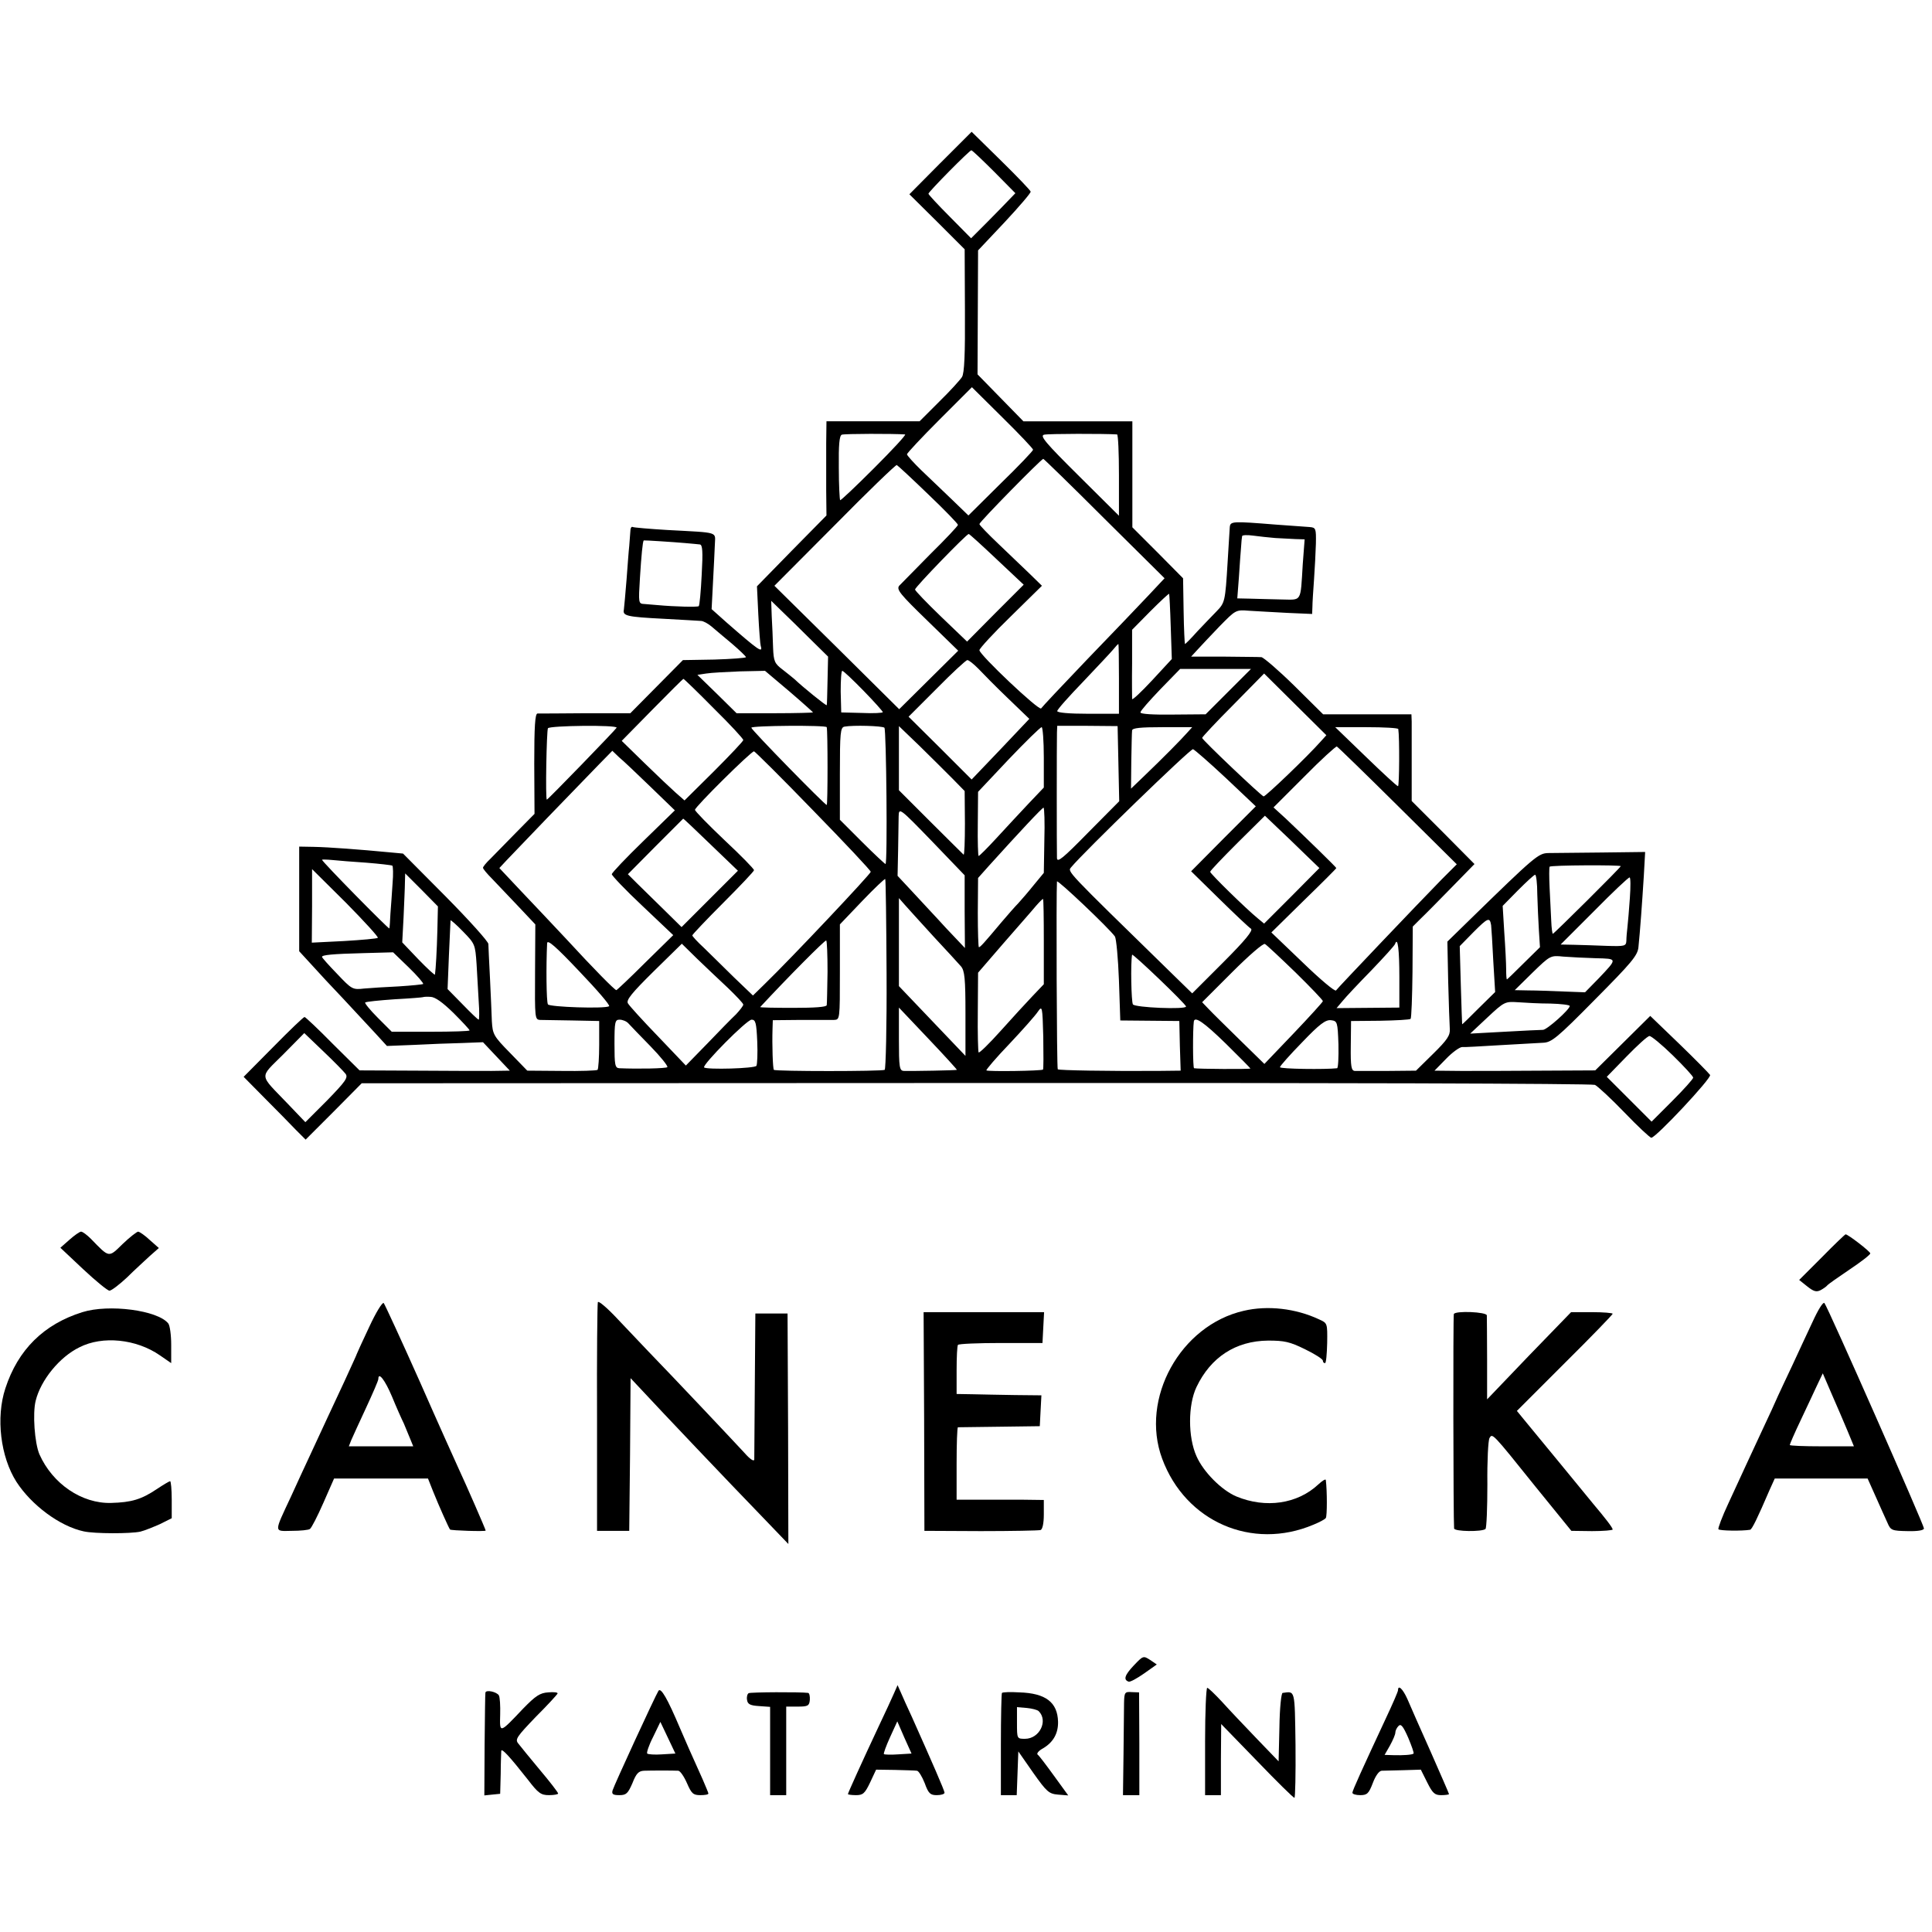 <?xml version="1.0" standalone="no"?>
<!DOCTYPE svg PUBLIC "-//W3C//DTD SVG 20010904//EN"
 "http://www.w3.org/TR/2001/REC-SVG-20010904/DTD/svg10.dtd">
<svg version="1.0" xmlns="http://www.w3.org/2000/svg"
 width="720pt" height="720pt" viewBox="0 0 720 720"
 preserveAspectRatio="xMidYMid meet">
<g transform="translate(0,720) scale(0.1,-0.1)"
fill="#000000" stroke="none">
<path d="M3505 6593 l-116 -117 103 -102 103 -103 1 -228 c1 -163 -2 -234 -11
-248 -7 -11 -45 -53 -85 -92 l-73 -73 -173 0 -174 0 -1 -82 c0 -46 0 -125 0
-176 l1 -93 -130 -132 -129 -132 5 -105 c3 -58 7 -111 9 -117 9 -29 -8 -17
-127 87 l-56 50 5 97 c3 54 6 118 7 142 1 51 22 45 -179 56 -66 4 -123 9 -127
11 -5 3 -9 -5 -9 -18 -1 -13 -3 -36 -4 -53 -2 -16 -6 -73 -10 -125 -4 -52 -9
-103 -10 -112 -5 -23 10 -27 148 -34 67 -4 130 -7 139 -8 9 0 27 -10 40 -21
13 -11 47 -40 76 -64 28 -24 52 -47 52 -50 0 -3 -53 -7 -118 -9 l-117 -2 -98
-99 -98 -99 -167 0 c-92 -1 -172 -1 -179 -1 -9 -1 -12 -49 -12 -187 l1 -187
-69 -70 c-37 -38 -80 -82 -95 -97 -16 -15 -28 -30 -28 -34 0 -4 15 -22 33 -40
17 -18 61 -64 97 -102 l65 -69 -1 -177 c-1 -175 -1 -178 20 -179 11 0 66 -1
120 -2 l99 -2 0 -88 c0 -48 -3 -90 -6 -94 -4 -3 -64 -5 -134 -4 l-128 1 -65
67 c-61 62 -64 69 -67 117 -1 28 -4 101 -7 161 -3 61 -6 118 -6 127 0 9 -72
89 -159 177 l-159 160 -54 5 c-104 10 -224 19 -278 20 l-55 1 0 -195 0 -195
45 -49 c25 -28 79 -86 121 -130 42 -45 95 -102 118 -127 l43 -47 101 4 c56 3
137 6 180 7 l77 3 50 -53 50 -53 -67 -1 c-38 0 -164 0 -281 1 l-212 1 -100 99
c-54 55 -102 100 -105 100 -4 0 -56 -50 -116 -111 l-111 -112 79 -80 c43 -43
95 -96 115 -117 l37 -37 105 105 104 105 2289 1 c1289 1 2296 -2 2307 -7 10
-5 60 -51 110 -103 50 -52 95 -94 100 -94 17 0 225 222 219 234 -4 6 -55 58
-115 116 l-108 104 -103 -102 -102 -101 -200 -1 c-110 -1 -245 -1 -300 -1
l-99 1 43 44 c24 25 51 44 60 44 9 -1 72 3 141 7 69 4 141 8 160 9 32 1 52 17
194 161 136 137 159 164 162 195 6 57 14 169 20 265 l5 90 -163 -2 c-90 -1
-179 -2 -198 -2 -37 -1 -50 -12 -291 -247 l-85 -83 3 -148 c2 -81 5 -161 6
-177 2 -24 -9 -41 -62 -93 l-64 -63 -106 -1 c-58 0 -113 0 -122 0 -13 1 -16
16 -15 94 l1 92 108 1 c59 1 111 4 114 7 3 4 6 82 7 175 l1 169 30 30 c17 16
68 68 115 116 l85 87 -117 118 -117 117 0 135 c0 74 0 147 0 161 l-1 27 -165
0 -164 0 -107 106 c-59 58 -115 106 -123 107 -9 1 -71 1 -139 2 l-123 0 23 25
c13 14 50 54 83 88 60 61 60 62 110 58 28 -2 92 -5 143 -8 l92 -4 1 26 c0 15
3 61 6 102 3 41 6 102 7 134 1 57 0 60 -24 62 -14 1 -70 5 -125 9 -163 13
-170 13 -172 -10 -1 -11 -4 -69 -8 -130 -9 -148 -10 -151 -42 -184 -15 -15
-47 -49 -71 -74 -23 -26 -44 -47 -46 -47 -1 0 -4 55 -5 123 l-2 122 -94 95
-95 95 0 198 0 197 -203 0 -203 0 -86 88 -85 87 1 231 1 231 99 105 c54 58 98
109 97 114 -1 5 -51 57 -111 116 l-109 107 -116 -116z m200 -33 l79 -80 -54
-56 c-30 -31 -68 -69 -83 -84 l-28 -28 -79 80 c-44 44 -80 83 -80 86 0 7 153
162 160 162 3 0 41 -36 85 -80z m145 -1036 c0 -4 -54 -61 -121 -126 l-120
-119 -60 58 c-34 32 -85 82 -115 110 -30 29 -54 56 -54 60 0 4 54 62 121 129
l121 121 114 -113 c63 -62 114 -116 114 -120z m-477 57 c5 -1 -47 -57 -115
-125 -68 -68 -125 -122 -127 -120 -2 2 -5 57 -5 121 -1 85 2 119 11 123 10 4
196 4 236 1z m790 0 c4 -1 7 -69 7 -152 l0 -151 -149 148 c-124 123 -147 150
-130 154 15 4 228 4 272 1z m-47 -314 l224 -222 -61 -65 c-34 -36 -136 -143
-228 -238 -91 -95 -168 -177 -171 -182 -7 -11 -230 200 -230 217 0 6 52 63
117 126 l116 114 -45 44 c-25 24 -77 74 -116 111 -40 38 -72 71 -72 75 0 8
231 243 238 243 2 0 105 -100 228 -223z m-657 91 c61 -58 111 -110 111 -114 0
-4 -46 -53 -103 -109 -56 -57 -108 -110 -116 -118 -11 -14 4 -32 104 -129
l116 -113 -110 -109 -110 -109 -232 230 -233 230 225 226 c123 125 227 225
231 224 3 -1 56 -50 117 -109z m256 -243 l100 -94 -106 -106 -105 -106 -97 93
c-53 51 -97 97 -97 101 0 9 192 207 200 207 3 0 50 -43 105 -95z m1037 80 c24
-1 58 -3 76 -4 l34 -1 -7 -92 c-9 -146 -2 -133 -81 -132 -38 1 -90 2 -116 3
l-47 1 6 78 c3 42 6 93 8 112 1 19 3 38 4 42 0 4 19 5 40 2 22 -3 59 -7 83 -9z
m-2197 -19 c22 -2 46 -4 53 -5 10 -1 12 -25 7 -113 -3 -62 -8 -115 -11 -117
-4 -4 -89 -2 -154 4 -14 1 -35 3 -48 4 -23 1 -23 2 -17 99 5 80 10 134 14 138
1 1 111 -6 156 -10z m1808 -312 l4 -120 -73 -79 c-41 -44 -74 -75 -75 -70 0 6
-1 66 0 134 l0 124 67 68 c38 38 69 67 71 66 1 -2 4 -57 6 -123z m-1344 -45
l67 -66 -2 -89 c-1 -49 -2 -91 -3 -92 -1 -4 -91 69 -119 96 -8 7 -28 23 -46
37 -29 22 -33 30 -35 82 -1 32 -3 84 -5 116 l-2 58 39 -38 c22 -21 70 -68 106
-104z m1151 -149 l0 -130 -115 0 c-71 0 -115 4 -115 10 0 6 44 55 97 110 53
56 104 110 112 120 9 11 17 20 19 20 1 0 2 -58 2 -130z m-524 38 c17 -18 66
-68 110 -110 l80 -77 -107 -113 -108 -113 -117 117 -118 117 105 105 c57 58
109 106 114 106 6 0 24 -15 41 -32z m932 -85 l-85 -85 -122 -1 c-75 -1 -121 2
-121 8 0 6 34 44 74 86 l74 76 132 0 132 0 -84 -84z m-1637 1 c49 -42 89 -78
89 -79 0 -1 -64 -3 -142 -3 l-143 0 -73 72 -73 71 33 5 c18 3 75 6 126 8 l93
2 90 -76z m277 2 c40 -41 72 -77 72 -80 0 -3 -35 -5 -77 -3 l-78 2 -2 78 c0
42 2 77 6 77 4 0 39 -33 79 -74z m1706 -187 c-51 -58 -209 -209 -215 -207 -12
5 -229 211 -229 218 0 3 52 59 116 123 l115 117 116 -115 116 -115 -19 -21z
m-2264 121 c61 -60 110 -113 110 -118 0 -4 -49 -56 -109 -116 l-110 -109 -33
29 c-18 16 -71 66 -117 111 l-84 82 113 115 c63 64 115 116 117 116 2 0 53
-49 113 -110z m-362 -72 c-3 -7 -256 -268 -260 -268 -6 0 -1 257 4 266 7 10
259 13 256 2z m783 2 c4 -14 4 -290 0 -290 -7 0 -281 280 -281 288 0 8 279 10
281 2z m215 -2 c7 -8 12 -508 4 -508 -2 0 -42 37 -87 82 l-83 83 0 172 c0 153
2 172 17 175 32 6 141 3 149 -4z m872 -134 l3 -140 -116 -117 c-94 -96 -115
-113 -116 -95 -1 31 -1 437 0 468 l1 25 112 0 113 -1 3 -140z m-619 -55 l46
-47 1 -121 c0 -66 -2 -119 -5 -116 -3 3 -59 58 -123 122 l-118 118 0 120 0
119 77 -74 c42 -41 97 -96 122 -121z m341 79 l0 -113 -58 -61 c-31 -33 -85
-91 -118 -127 -34 -37 -64 -67 -67 -67 -2 0 -4 54 -3 120 l1 119 114 121 c63
66 118 120 123 120 4 0 8 -51 8 -112z m534 91 c-22 -25 -89 -93 -160 -161
l-49 -47 1 102 c1 56 2 108 3 115 1 9 31 12 113 12 l111 0 -19 -21z m787 14
c5 -31 4 -213 -1 -213 -4 0 -58 50 -120 110 l-114 110 117 0 c64 0 118 -3 118
-7z m-2 -286 l220 -218 -57 -57 c-90 -92 -386 -403 -393 -413 -3 -6 -59 41
-123 103 l-118 113 121 119 c67 65 121 119 121 121 0 3 -116 116 -189 185
l-45 41 115 115 c62 63 117 113 121 112 4 -2 106 -101 227 -221z m-640 103
l111 -105 -121 -121 -120 -121 105 -103 c58 -57 111 -107 118 -111 9 -6 -21
-43 -103 -125 l-116 -116 -84 82 c-390 381 -381 371 -367 388 44 54 444 442
454 440 6 -2 61 -50 123 -108z m-2145 -32 l91 -88 -117 -114 c-65 -63 -118
-119 -118 -124 0 -5 51 -59 114 -118 l115 -109 -104 -102 c-57 -57 -106 -103
-108 -103 -6 0 -84 79 -188 192 -48 51 -123 131 -168 178 l-80 85 27 29 c28
30 262 273 345 358 l49 50 25 -24 c15 -12 67 -62 117 -110z m606 -88 c118
-121 215 -224 215 -229 0 -8 -295 -321 -395 -418 l-44 -43 -71 68 c-38 38 -89
87 -112 110 -24 22 -43 43 -43 46 0 3 52 58 115 121 63 63 115 118 115 122 0
5 -49 55 -110 112 -60 57 -110 108 -110 113 0 11 209 218 220 218 3 0 103 -99
220 -220z m565 -377 l1 -136 -71 75 c-38 42 -95 102 -125 135 l-55 59 2 95 c1
52 2 109 2 127 1 33 3 32 124 -93 l122 -127 0 -135z m297 265 l-2 -121 -38
-46 c-20 -25 -46 -55 -57 -67 -11 -11 -39 -43 -62 -70 -67 -80 -80 -94 -85
-94 -2 0 -4 58 -4 129 l1 129 41 46 c112 124 198 216 203 216 3 0 5 -55 3
-122z m969 -49 l56 -54 -103 -104 -103 -103 -23 19 c-43 35 -178 167 -178 174
0 4 46 52 102 108 l102 101 45 -43 c26 -24 71 -68 102 -98z m-2212 33 l101
-97 -105 -105 -105 -105 -66 65 c-37 36 -82 80 -101 99 l-33 33 102 103 c57
57 104 104 104 104 1 1 47 -43 103 -97z m-1284 -67 c50 -4 93 -9 97 -11 3 -2
4 -32 1 -66 -2 -35 -6 -85 -8 -113 -1 -27 -3 -52 -4 -55 -1 -5 -251 249 -251
256 0 1 17 1 38 -1 20 -2 78 -7 127 -10z m4675 -13 c0 -5 -249 -252 -253 -252
-2 0 -5 21 -6 48 -1 26 -4 81 -6 122 -2 41 -2 77 0 80 4 6 265 7 265 2z
m-4632 -267 c-3 -3 -59 -8 -126 -12 l-120 -6 1 137 0 137 126 -125 c68 -69
122 -128 119 -131z m222 29 c-2 -78 -6 -145 -9 -166 -1 -3 -28 22 -62 57 l-60
63 5 94 c2 51 5 109 5 128 l1 35 61 -61 61 -62 -2 -88z m4099 134 c1 -40 4
-101 6 -135 l4 -63 -61 -60 c-33 -33 -61 -60 -62 -60 -2 0 -3 17 -3 38 0 20
-3 82 -7 137 l-6 99 57 58 c32 32 60 58 64 58 4 0 8 -33 8 -72z m-2425 -299
c1 -193 -3 -353 -7 -356 -10 -6 -407 -6 -413 0 -4 4 -7 92 -5 154 l1 31 103 1
c56 0 112 0 125 0 22 1 22 1 22 179 l0 177 83 87 c45 47 84 84 86 82 2 -2 4
-162 5 -355z m2770 284 c-3 -43 -7 -91 -9 -108 -2 -16 -4 -40 -4 -51 -1 -20
-6 -21 -73 -19 -40 2 -95 3 -122 4 l-50 1 125 125 c68 69 127 125 132 125 4 0
4 -35 1 -77z m-1919 -143 c5 -8 12 -82 15 -164 l5 -149 110 -1 110 -1 2 -92 3
-93 -88 -1 c-184 -1 -366 2 -370 6 -4 3 -6 661 -3 700 1 9 195 -175 216 -205z
m-677 1 c48 -51 94 -102 103 -112 14 -16 17 -46 17 -176 l0 -158 -124 130
-124 130 0 164 0 164 21 -24 c11 -13 60 -66 107 -118z m412 -20 l0 -159 -41
-43 c-23 -24 -77 -83 -120 -131 -43 -48 -80 -84 -82 -80 -2 4 -4 72 -3 152 l1
145 95 110 c53 61 107 122 120 138 13 15 25 27 27 27 2 0 3 -71 3 -159z m1667
61 c1 -9 5 -69 8 -133 l7 -116 -61 -60 c-34 -34 -61 -61 -62 -60 0 1 -3 67 -5
147 l-4 144 52 53 c53 53 60 56 65 25z m-3781 -144 c2 -40 6 -103 8 -140 3
-38 2 -68 0 -68 -3 0 -30 26 -60 57 l-56 57 5 125 c3 69 6 128 6 131 1 2 22
-16 47 -42 44 -45 45 -48 50 -120z m494 -158 c-16 -10 -222 -3 -228 7 -6 9 -7
146 -3 228 1 15 33 -13 120 -105 66 -69 116 -127 111 -130z m814 128 c-1 -62
-2 -118 -3 -124 -1 -7 -45 -10 -125 -10 -69 0 -124 1 -123 3 102 110 242 251
246 248 3 -1 5 -54 5 -117z m1744 -2 c56 -55 102 -103 102 -107 0 -3 -49 -57
-109 -120 l-109 -114 -92 90 c-51 50 -103 101 -116 115 l-24 25 112 112 c61
61 116 109 122 105 6 -3 57 -51 114 -106z m387 -18 l0 -113 -117 -1 -117 -1
22 26 c12 15 60 66 107 114 47 49 87 93 89 99 10 29 16 -21 16 -124z m-2502
-40 c31 -30 57 -57 57 -62 0 -4 -12 -20 -27 -36 -16 -15 -64 -64 -107 -109
l-80 -82 -103 108 c-57 59 -108 115 -113 124 -7 12 14 38 96 119 l105 103 57
-56 c31 -30 83 -79 115 -109z m-1190 77 c32 -31 56 -59 54 -62 -3 -2 -44 -6
-91 -9 -47 -2 -105 -6 -129 -8 -43 -5 -46 -3 -100 54 -32 33 -57 61 -57 64 0
7 37 11 155 14 l110 3 58 -56z m2897 -146 c0 -12 -191 -4 -198 8 -6 10 -9 154
-3 185 1 7 201 -184 201 -193z m1527 180 c82 -2 82 0 10 -76 l-50 -51 -81 3
c-45 2 -103 4 -131 4 l-50 1 66 65 c66 64 67 65 115 60 27 -2 82 -5 121 -6z
m-4257 -204 c33 -33 60 -62 60 -65 0 -3 -65 -5 -145 -5 l-145 0 -52 52 c-29
29 -50 55 -47 57 3 3 52 8 110 12 57 3 105 7 106 8 1 1 14 2 27 1 17 0 45 -20
86 -60z m4088 35 c39 -1 72 -5 72 -9 0 -13 -85 -89 -100 -89 -8 0 -73 -3 -143
-7 l-128 -7 64 60 c63 59 66 60 113 57 27 -2 82 -5 122 -5z m-1891 -246 c-5
-5 -206 -8 -211 -3 -2 2 36 47 86 99 49 52 97 106 106 120 16 23 17 20 20 -94
1 -65 1 -120 -1 -122z m-321 -1 c-2 -2 -169 -5 -198 -4 -16 1 -18 14 -18 118
l0 118 109 -115 c60 -63 108 -116 107 -117z m-1224 173 c7 -8 44 -46 82 -85
38 -39 66 -74 63 -78 -6 -5 -108 -7 -179 -4 -16 1 -18 12 -18 91 0 82 2 90 19
90 11 0 26 -6 33 -14z m480 -67 c2 -45 0 -86 -3 -91 -6 -10 -185 -15 -195 -6
-8 9 159 178 177 178 15 0 18 -12 21 -81z m1747 -9 c50 -49 91 -91 91 -92 0
-3 -197 -2 -210 1 -5 1 -5 145 -1 174 3 21 37 -2 120 -83z m419 -2 c1 -49 -1
-88 -5 -89 -42 -5 -213 -3 -213 4 0 4 37 46 83 93 65 68 87 84 107 82 24 -3
25 -6 28 -90z m-3700 -110 c10 -14 -1 -29 -69 -99 l-81 -81 -66 69 c-108 113
-107 93 -17 183 l79 80 71 -68 c39 -37 76 -75 83 -84z m4946 69 c42 -41 76
-78 76 -83 0 -5 -35 -44 -78 -87 l-77 -77 -84 84 -83 83 74 76 c40 41 78 76
85 76 6 1 46 -32 87 -72z"/>
<path d="M259 2580 l-34 -30 85 -80 c47 -44 91 -80 98 -80 7 0 36 22 65 49 28
28 67 63 85 80 l34 30 -34 30 c-18 17 -37 30 -43 31 -5 0 -32 -21 -58 -46 -53
-52 -49 -52 -118 19 -15 15 -31 27 -37 27 -5 0 -25 -14 -43 -30z"/>
<path d="M6790 2515 l-85 -85 30 -24 c24 -19 34 -22 50 -14 11 6 22 14 25 18
3 4 40 30 83 59 42 28 77 55 77 60 0 7 -83 71 -92 71 -2 0 -42 -38 -88 -85z"/>
<path d="M2228 2347 c-2 -7 -4 -201 -3 -432 l0 -420 60 0 60 0 3 284 2 285 46
-49 c58 -63 321 -340 446 -469 l96 -100 -1 429 -2 430 -60 0 -60 0 -2 -265
c-1 -146 -2 -272 -2 -279 -1 -9 -16 1 -37 25 -33 36 -263 280 -359 379 -22 23
-72 76 -112 118 -39 42 -73 71 -75 64z"/>
<path d="M1376 2255 c-25 -53 -46 -99 -46 -100 0 -2 -21 -47 -46 -102 -43 -92
-79 -169 -134 -288 -13 -27 -42 -91 -65 -141 -65 -139 -65 -130 2 -129 32 0
63 3 68 7 6 4 28 47 50 97 l40 91 175 0 175 0 19 -48 c22 -55 58 -135 63 -142
4 -4 133 -8 133 -4 0 4 -75 176 -100 229 -10 22 -76 168 -145 325 -70 157
-131 289 -135 294 -5 4 -29 -35 -54 -89z m85 -260 c16 -39 36 -84 44 -100 7
-17 18 -43 24 -58 l11 -27 -120 0 -120 0 9 23 c5 12 30 66 55 120 25 54 46
102 46 108 0 28 25 -4 51 -66z"/>
<path d="M6755 2274 c-20 -43 -54 -115 -74 -159 -21 -44 -45 -96 -54 -115 -8
-19 -36 -80 -62 -135 -49 -105 -58 -125 -124 -268 -23 -49 -39 -92 -37 -96 4
-6 89 -7 118 -2 7 1 27 42 73 149 l19 42 173 0 173 0 30 -67 c17 -38 36 -81
44 -98 12 -28 16 -30 75 -31 38 -1 61 3 61 10 0 13 -359 827 -371 840 -5 5
-24 -26 -44 -70z m130 -406 l24 -58 -120 0 c-65 0 -119 2 -119 5 0 3 18 45 41
93 23 48 50 107 61 130 l21 44 34 -79 c19 -43 45 -104 58 -135z"/>
<path d="M307 2310 c-144 -45 -240 -140 -287 -284 -36 -109 -18 -255 41 -348
56 -87 162 -166 251 -185 41 -9 174 -9 211 -1 16 4 48 17 73 28 l44 22 0 69
c0 38 -3 69 -6 69 -3 0 -25 -13 -49 -29 -58 -39 -95 -50 -171 -52 -109 -3
-218 71 -267 181 -18 42 -26 153 -14 200 19 77 89 163 163 199 86 44 212 31
300 -30 l42 -29 0 68 c0 37 -5 73 -11 80 -39 49 -221 73 -320 42z"/>
<path d="M4635 2315 c-236 -54 -387 -327 -304 -551 87 -235 335 -343 564 -246
22 9 43 20 46 25 5 7 5 101 0 141 0 6 -13 -2 -28 -16 -78 -73 -196 -90 -305
-45 -55 23 -123 91 -149 150 -32 71 -32 191 0 258 53 111 146 172 267 173 60
0 80 -4 137 -32 37 -18 67 -37 67 -43 0 -5 3 -9 8 -9 4 0 7 34 8 75 1 74 1 74
-30 88 -87 41 -192 53 -281 32z"/>
<path d="M3444 1903 l1 -408 210 -1 c116 0 216 2 223 4 7 3 12 24 12 58 l0 54
-77 1 c-43 0 -116 0 -163 0 l-85 0 0 134 c0 74 2 135 5 136 3 0 73 1 155 2
l150 2 3 58 3 57 -98 1 c-54 1 -125 2 -158 3 l-60 1 0 88 c0 49 2 91 5 95 3 4
75 7 160 7 l155 0 3 58 3 57 -224 0 -225 0 2 -407z"/>
<path d="M5418 2303 c-3 -7 -2 -766 1 -799 1 -12 105 -13 117 -2 4 4 7 79 7
166 -1 88 3 165 8 173 11 18 9 21 171 -181 l134 -165 77 -1 c42 0 77 3 77 6 0
7 -29 44 -72 95 -9 11 -65 79 -123 150 -59 72 -119 145 -135 164 l-27 33 178
178 c99 98 179 181 179 184 0 3 -35 6 -77 6 l-78 0 -157 -162 -156 -163 0 150
c0 83 -1 156 -1 163 -1 13 -117 18 -123 5z"/>
<path d="M4225 993 c-34 -36 -39 -53 -19 -60 6 -2 31 12 57 30 l48 34 -25 17
c-25 16 -26 16 -61 -21z"/>
<path d="M3331 888 c-8 -18 -33 -73 -57 -123 -61 -130 -114 -247 -114 -251 0
-2 14 -4 30 -4 26 0 33 6 53 48 l22 47 70 -1 c39 -1 75 -2 82 -3 6 0 19 -21
29 -46 14 -39 21 -45 45 -45 16 0 29 4 29 9 0 8 -46 113 -121 281 -17 36 -35
77 -42 93 l-12 27 -14 -32z m16 -226 c-27 -2 -51 -1 -53 1 -2 2 8 30 23 63
l27 59 26 -60 27 -60 -50 -3z"/>
<path d="M2454 899 c-13 -21 -165 -351 -171 -371 -4 -14 1 -18 25 -18 26 0 32
6 49 45 14 36 23 45 43 46 28 1 108 1 128 0 7 -1 21 -21 32 -46 17 -39 23 -45
50 -45 16 0 30 2 30 6 0 3 -10 26 -21 52 -44 97 -66 148 -85 192 -47 111 -71
152 -80 139z m13 -237 c-27 -2 -52 0 -55 3 -3 3 6 31 22 62 l27 56 28 -59 28
-59 -50 -3z"/>
<path d="M4491 710 l0 -200 29 0 30 0 0 133 1 132 133 -137 c73 -76 136 -138
140 -138 3 0 5 89 4 198 -3 210 -1 199 -48 193 -5 0 -11 -56 -12 -128 l-3
-127 -81 84 c-45 47 -104 109 -130 138 -26 28 -51 52 -55 52 -4 0 -8 -90 -8
-200z"/>
<path d="M5210 901 c0 -5 -20 -51 -44 -102 -89 -191 -126 -272 -126 -280 0 -5
13 -9 29 -9 26 0 32 6 47 45 10 27 23 45 33 46 9 0 45 1 81 2 l65 2 24 -48
c20 -40 28 -47 52 -47 16 0 29 2 29 4 0 2 -31 73 -68 157 -38 85 -77 173 -87
197 -17 38 -35 55 -35 33z m58 -236 c-5 -5 -40 -7 -75 -6 l-33 1 20 35 c11 20
20 41 20 48 0 7 5 18 12 25 9 9 17 -1 36 -44 13 -31 22 -57 20 -59z"/>
<path d="M1809 892 c-1 -4 -2 -92 -3 -195 l-1 -188 29 3 30 3 2 75 c0 41 2 80
2 85 2 11 32 -22 99 -107 39 -51 49 -58 79 -58 19 0 34 3 34 6 0 4 -30 43 -68
88 -37 44 -73 89 -81 99 -12 15 -5 25 65 98 44 44 80 83 82 88 1 4 -14 6 -35
4 -31 -2 -47 -13 -93 -60 -89 -94 -88 -94 -86 -23 1 33 -1 66 -5 72 -8 13 -48
22 -50 10z"/>
<path d="M2790 890 c-5 -3 -8 -14 -6 -25 2 -16 12 -21 44 -23 l42 -3 0 -165 0
-164 30 0 30 0 0 165 0 165 43 0 c38 0 43 3 45 25 1 14 -2 25 -6 26 -29 4
-216 3 -222 -1z"/>
<path d="M3734 891 c-2 -2 -4 -89 -4 -193 l0 -188 30 0 29 0 3 81 3 82 55 -79
c51 -72 59 -79 93 -82 l38 -3 -53 73 c-29 40 -56 76 -61 79 -5 4 4 15 21 24
38 23 56 56 55 99 -2 72 -46 106 -144 109 -33 2 -62 1 -65 -2z m137 -68 c36
-36 3 -103 -51 -103 -30 0 -30 0 -30 59 l0 59 36 -3 c20 -2 40 -7 45 -12z"/>
<path d="M4189 855 c0 -22 -1 -109 -2 -193 l-2 -152 31 0 30 0 0 192 -1 191
-27 1 c-26 2 -28 -1 -29 -39z"/>
</g>
</svg>
